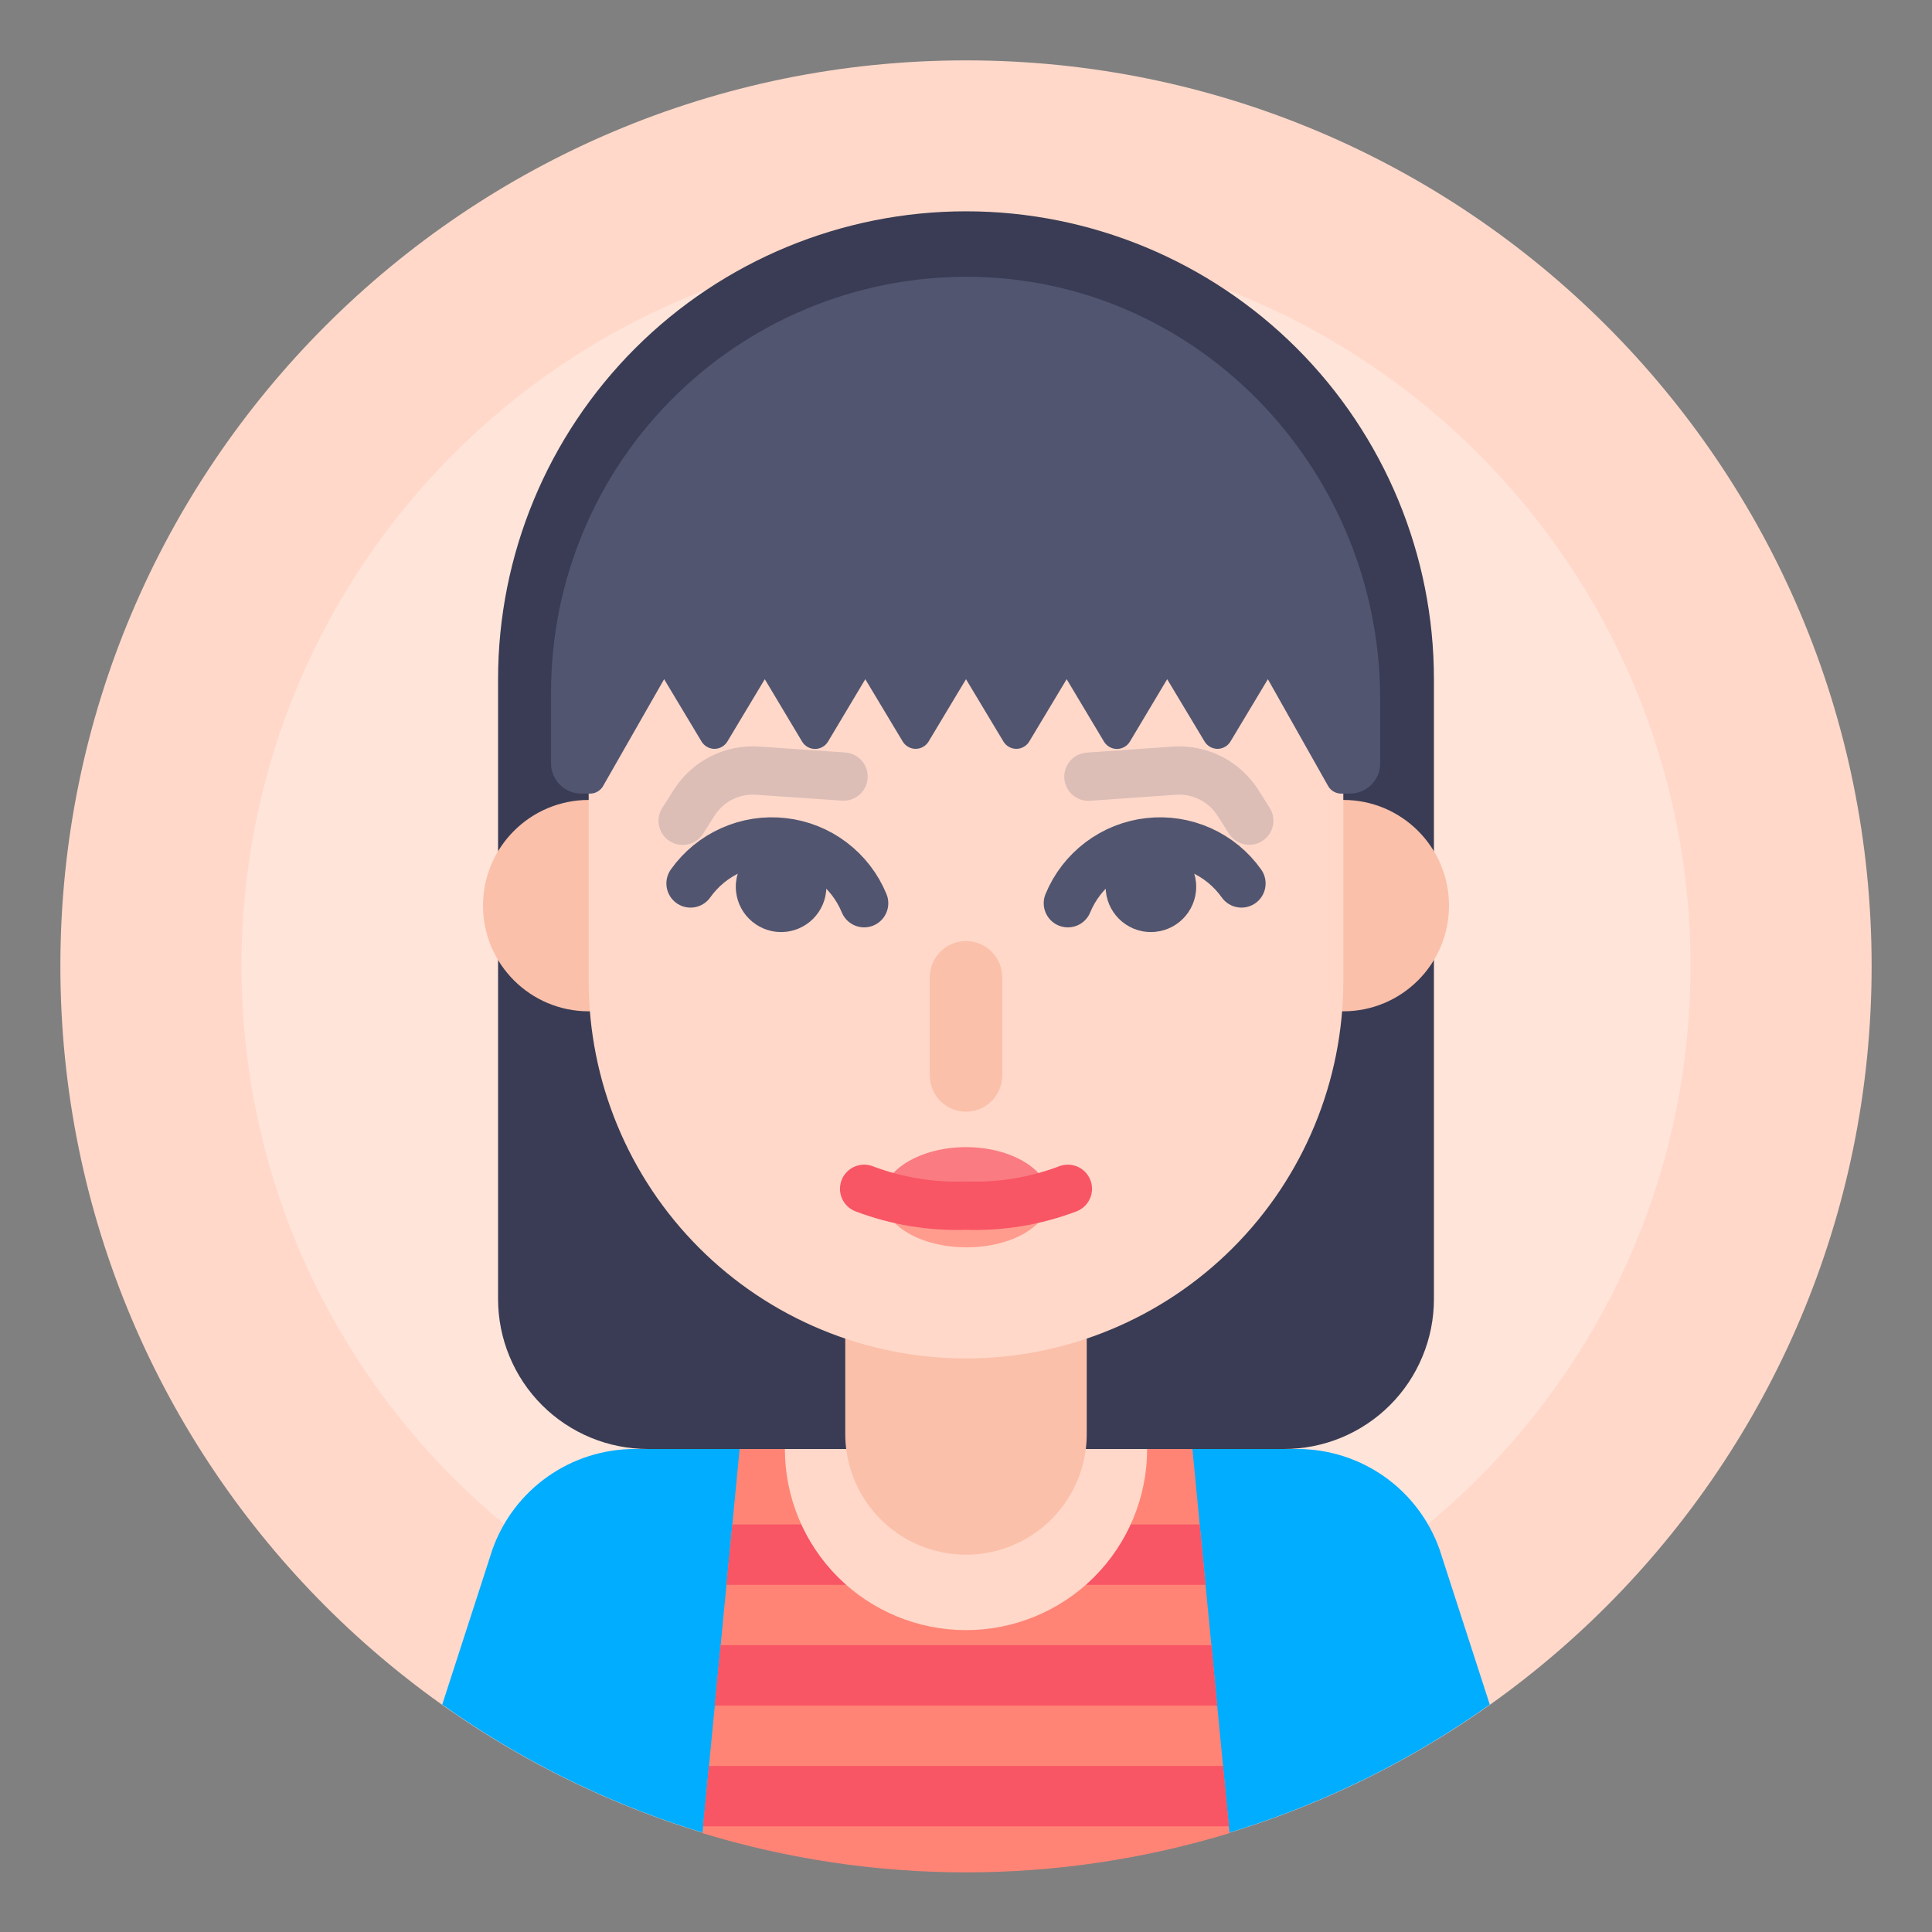 <svg width="40" height="40" viewBox="0 0 40 40" fill="none" xmlns="http://www.w3.org/2000/svg">
<rect x="0" y="0" width="40" height="40" fill="#808080" stroke="none"/>
<path d="M20 38.75C30.355 38.75 38.75 30.355 38.75 20C38.75 9.645 30.355 1.25 20 1.25C9.645 1.25 1.25 9.645 1.25 20C1.25 30.355 9.645 38.75 20 38.75Z" fill="#FFD8C9"></path>
<path opacity="0.3" d="M20 35C28.284 35 35 28.284 35 20C35 11.716 28.284 5 20 5C11.716 5 5 11.716 5 20C5 28.284 11.716 35 20 35Z" fill="white"></path>
<path d="M20 4.375C22.569 4.375 25.033 5.396 26.85 7.212C28.667 9.029 29.688 11.493 29.688 14.062V26.897C29.688 27.304 29.607 27.708 29.451 28.084C29.295 28.461 29.067 28.803 28.779 29.091C28.491 29.379 28.148 29.608 27.772 29.764C27.395 29.92 26.992 30 26.584 30H13.416C13.008 30 12.605 29.92 12.228 29.764C11.852 29.608 11.509 29.379 11.221 29.091C10.933 28.803 10.705 28.461 10.549 28.084C10.393 27.708 10.312 27.304 10.312 26.897V14.062C10.312 11.493 11.333 9.029 13.15 7.212C14.967 5.396 17.431 4.375 20 4.375Z" fill="#393C54"></path>
<path d="M27.812 20.938C29.021 20.938 30 19.958 30 18.75C30 17.542 29.021 16.562 27.812 16.562C26.604 16.562 25.625 17.542 25.625 18.75C25.625 19.958 26.604 20.938 27.812 20.938Z" fill="#FBC0AA"></path>
<path d="M20 38.75C23.887 38.755 27.678 37.545 30.844 35.291L29.803 32.075C29.587 31.47 29.191 30.947 28.667 30.575C28.143 30.204 27.517 30.003 26.875 30H13.141C12.496 30 11.867 30.199 11.34 30.571C10.813 30.942 10.414 31.468 10.197 32.075L9.156 35.291C12.322 37.545 16.113 38.755 20 38.75Z" fill="#00ADFE"></path>
<path d="M14.544 37.953C18.101 39.036 21.9 39.036 25.456 37.953L24.688 30H15.313L14.544 37.953Z" fill="#FF8475"></path>
<path d="M15.04 32.812H24.959L24.837 31.562H15.162L15.04 32.812Z" fill="#F85565"></path>
<path d="M23.75 30C23.75 30.995 23.355 31.948 22.652 32.652C21.948 33.355 20.995 33.75 20 33.75C19.005 33.75 18.052 33.355 17.348 32.652C16.645 31.948 16.25 30.995 16.25 30H23.75Z" fill="#FFD8C9"></path>
<path d="M20 25.938V29.688" stroke="#FBC0AA" stroke-width="5" stroke-linecap="round" stroke-linejoin="round"></path>
<path d="M12.188 20.938C13.396 20.938 14.375 19.958 14.375 18.75C14.375 17.542 13.396 16.562 12.188 16.562C10.979 16.562 10 17.542 10 18.75C10 19.958 10.979 20.938 12.188 20.938Z" fill="#FBC0AA"></path>
<path d="M20 28.125C17.928 28.125 15.941 27.302 14.476 25.837C13.011 24.372 12.188 22.384 12.188 20.312V15.162C12.188 13.091 13.011 11.103 14.476 9.638C15.941 8.173 17.928 7.35 20 7.35C22.072 7.35 24.059 8.173 25.524 9.638C26.989 11.103 27.812 13.091 27.812 15.162V20.312C27.812 22.384 26.989 24.372 25.524 25.837C24.059 27.302 22.072 28.125 20 28.125Z" fill="#FFD8C9"></path>
<path d="M20 20.234V22.266" stroke="#FBC0AA" stroke-width="1.5" stroke-linecap="round" stroke-linejoin="round"></path>
<path d="M20.259 5.734C19.11 5.701 17.966 5.897 16.894 6.314C15.823 6.73 14.846 7.356 14.021 8.157C13.195 8.957 12.539 9.915 12.091 10.973C11.642 12.032 11.41 13.169 11.409 14.319V15.806C11.409 15.972 11.475 16.131 11.592 16.248C11.709 16.365 11.868 16.431 12.034 16.431H12.215C12.27 16.431 12.323 16.417 12.37 16.39C12.417 16.363 12.457 16.325 12.484 16.278L13.75 14.062L14.525 15.353C14.553 15.399 14.592 15.437 14.639 15.463C14.685 15.49 14.738 15.504 14.792 15.504C14.846 15.504 14.899 15.49 14.945 15.463C14.992 15.437 15.031 15.399 15.059 15.353L15.834 14.062L16.606 15.353C16.634 15.4 16.673 15.438 16.72 15.465C16.767 15.492 16.821 15.506 16.875 15.506C16.929 15.506 16.982 15.492 17.029 15.465C17.077 15.438 17.116 15.4 17.144 15.353L17.915 14.062L18.69 15.353C18.718 15.399 18.758 15.437 18.804 15.463C18.851 15.49 18.904 15.504 18.958 15.504C19.011 15.504 19.064 15.49 19.111 15.463C19.158 15.437 19.197 15.399 19.225 15.353L20 14.062L20.775 15.353C20.803 15.399 20.842 15.437 20.889 15.463C20.936 15.49 20.988 15.504 21.042 15.504C21.096 15.504 21.148 15.49 21.195 15.463C21.242 15.437 21.281 15.399 21.309 15.353L22.084 14.062L22.856 15.353C22.884 15.4 22.923 15.438 22.97 15.465C23.017 15.492 23.071 15.506 23.125 15.506C23.179 15.506 23.232 15.492 23.279 15.465C23.327 15.438 23.366 15.4 23.394 15.353L24.165 14.062L24.94 15.353C24.968 15.399 25.008 15.437 25.054 15.463C25.101 15.49 25.154 15.504 25.208 15.504C25.261 15.504 25.314 15.49 25.361 15.463C25.408 15.437 25.447 15.399 25.475 15.353L26.25 14.062L27.5 16.278C27.527 16.325 27.567 16.363 27.614 16.39C27.661 16.417 27.714 16.431 27.769 16.431H27.95C28.116 16.431 28.274 16.365 28.392 16.248C28.509 16.131 28.575 15.972 28.575 15.806V14.5C28.59 9.828 24.931 5.872 20.259 5.734Z" fill="#515570"></path>
<path d="M14.797 35.312H25.2L25.081 34.062H14.919L14.797 35.312Z" fill="#F85565"></path>
<path d="M14.556 37.812H25.444L25.322 36.562H14.678L14.556 37.812Z" fill="#F85565"></path>
<path opacity="0.7" d="M18.288 24.809C18.288 24.547 21.725 24.547 21.725 24.809C21.725 25.369 20.959 25.825 20.013 25.825C19.066 25.825 18.288 25.369 18.288 24.809Z" fill="#FF8475"></path>
<path opacity="0.7" d="M21.712 24.778C21.712 25.022 18.275 25.022 18.275 24.778C18.287 24.219 19.062 23.75 20 23.75C20.937 23.75 21.712 24.219 21.712 24.778Z" fill="#F85565"></path>
<path d="M23.828 19.297C24.346 19.297 24.766 18.877 24.766 18.359C24.766 17.842 24.346 17.422 23.828 17.422C23.31 17.422 22.891 17.842 22.891 18.359C22.891 18.877 23.31 19.297 23.828 19.297Z" fill="#515570"></path>
<path d="M22.109 18.7C22.25 18.358 22.48 18.061 22.775 17.838C23.069 17.616 23.418 17.476 23.785 17.435C24.152 17.393 24.524 17.45 24.861 17.601C25.198 17.751 25.489 17.989 25.703 18.291" stroke="#515570" stroke-linecap="round" stroke-linejoin="round"></path>
<path opacity="0.2" d="M22.534 16.081L24.309 15.956C24.567 15.938 24.825 15.989 25.057 16.104C25.288 16.22 25.484 16.395 25.625 16.613L25.865 16.991" stroke="#515570" stroke-linecap="round" stroke-linejoin="round"></path>
<path d="M16.172 19.297C16.69 19.297 17.109 18.877 17.109 18.359C17.109 17.842 16.69 17.422 16.172 17.422C15.654 17.422 15.234 17.842 15.234 18.359C15.234 18.877 15.654 19.297 16.172 19.297Z" fill="#515570"></path>
<path d="M17.891 18.7C17.75 18.358 17.52 18.061 17.225 17.838C16.931 17.616 16.582 17.476 16.215 17.435C15.848 17.393 15.476 17.45 15.139 17.601C14.802 17.751 14.511 17.989 14.297 18.291" stroke="#515570" stroke-linecap="round" stroke-linejoin="round"></path>
<path opacity="0.2" d="M17.465 16.078L15.691 15.956C15.432 15.937 15.173 15.988 14.942 16.104C14.71 16.221 14.514 16.397 14.375 16.616L14.134 16.994" stroke="#515570" stroke-linecap="round" stroke-linejoin="round"></path>
<path d="M17.891 24.613C18.564 24.868 19.281 24.987 20 24.962C20.719 24.987 21.436 24.868 22.109 24.613" stroke="#F85565" stroke-miterlimit="10" stroke-linecap="round"></path>
</svg>
